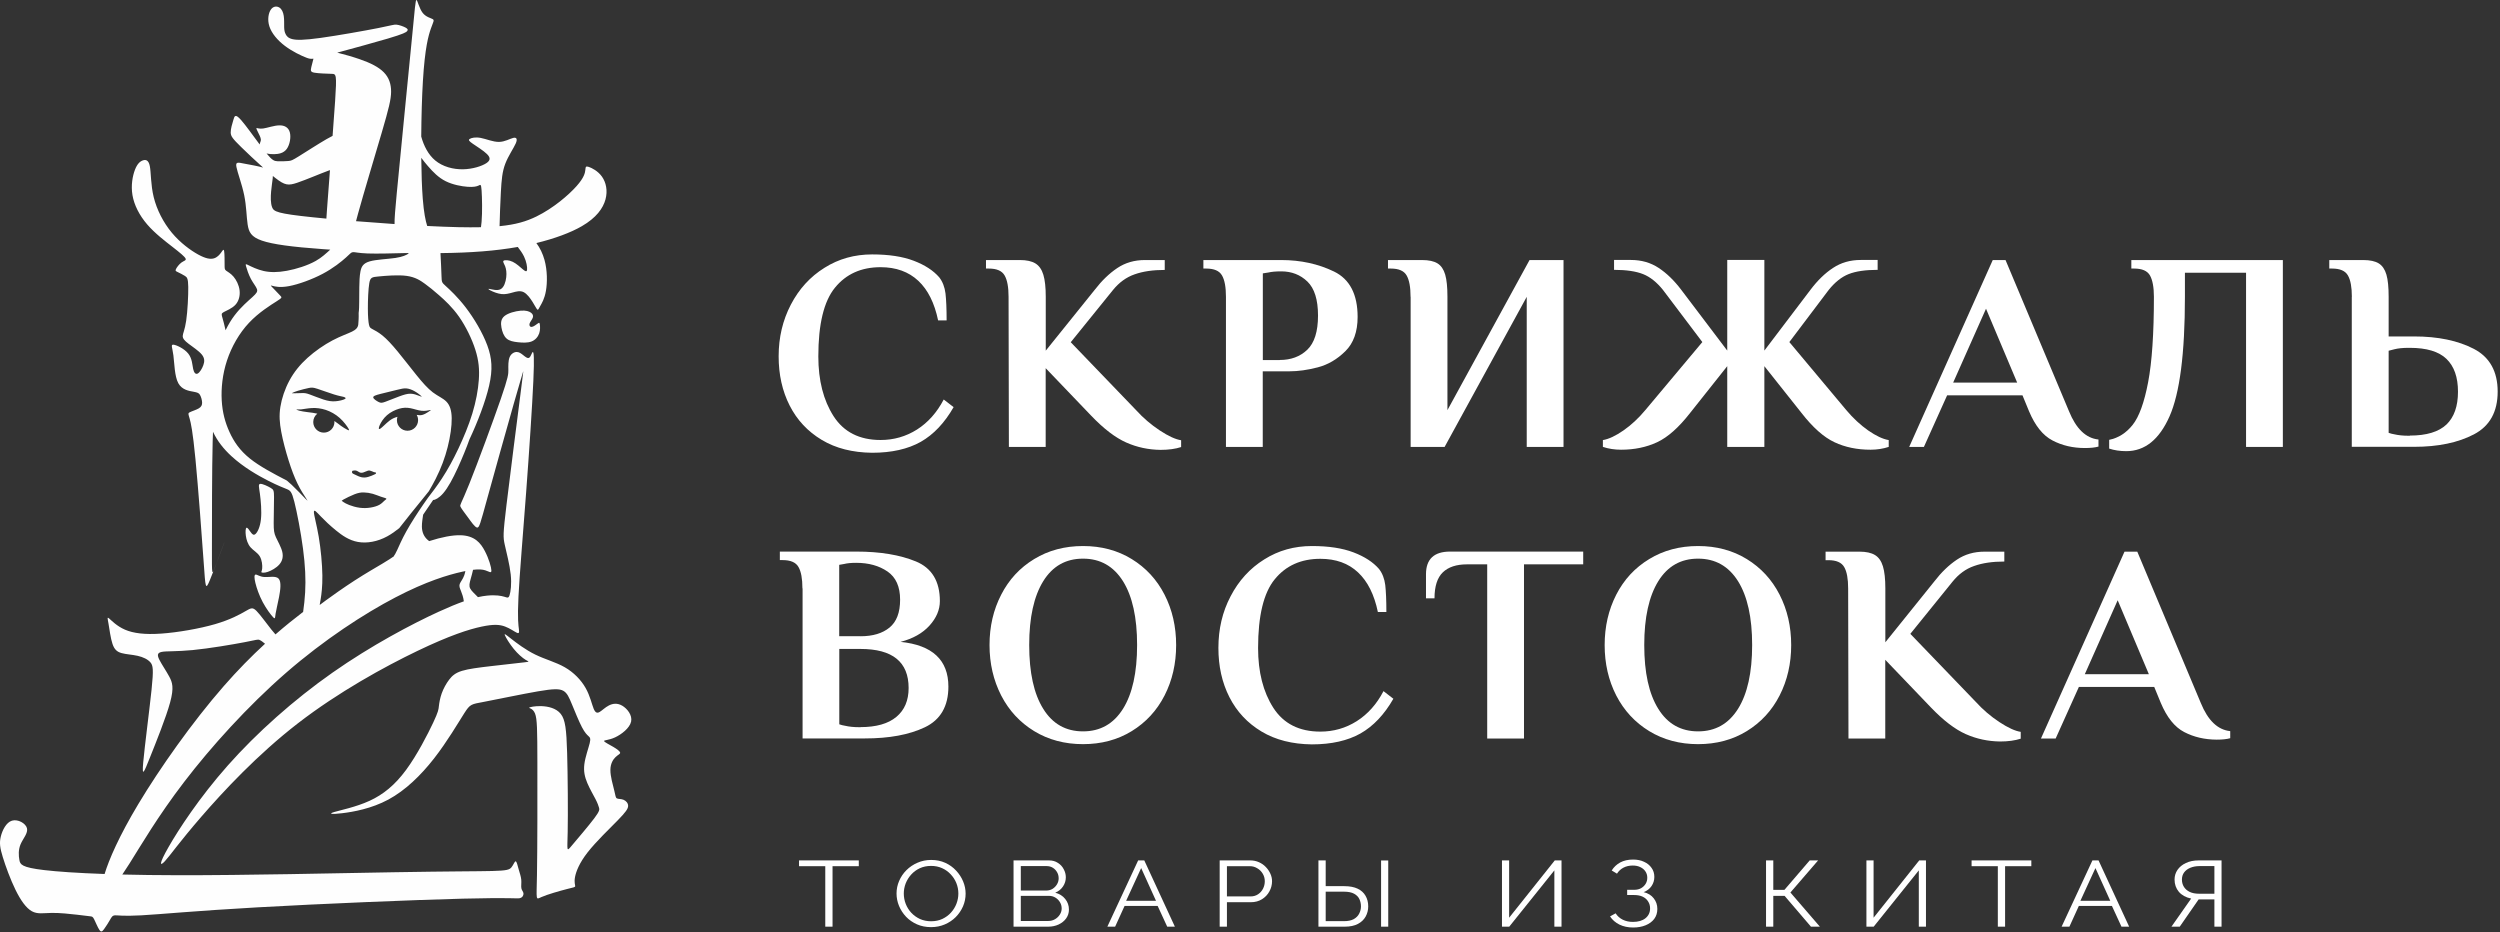 <?xml version="1.0" encoding="UTF-8"?> <svg xmlns="http://www.w3.org/2000/svg" width="413" height="154" viewBox="0 0 413 154" fill="none"><rect x="0" y="0" width="413" height="154" fill="#333333" stroke="none"/> <path fill-rule="evenodd" clip-rule="evenodd" d="M54.556 41.24C53.88 41.856 53.175 42.532 52.152 43.109C50.818 43.862 48.943 44.447 47.394 44.733C45.846 45.02 44.623 45.007 43.55 44.767C42.478 44.526 41.556 44.058 41.069 43.819C40.582 43.579 40.531 43.569 40.652 44.013C40.773 44.457 41.066 45.356 41.45 46.078C41.834 46.8 42.309 47.346 42.449 47.757C42.589 48.168 42.394 48.444 41.699 49.078C41.004 49.713 39.809 50.706 38.76 52.089C38.232 52.784 37.742 53.577 37.265 54.557C37.067 53.653 36.892 53.011 36.77 52.587C36.582 51.933 36.52 51.8 36.955 51.559C37.391 51.319 38.322 50.97 38.896 50.345C39.469 49.721 39.684 48.819 39.577 47.948C39.469 47.078 39.039 46.238 38.573 45.695C38.107 45.152 37.605 44.906 37.354 44.712C37.104 44.517 37.104 44.374 37.104 43.723C37.104 43.073 37.104 41.915 37.027 41.485C36.95 41.055 36.796 41.352 36.53 41.721C36.264 42.09 35.885 42.53 35.312 42.689C34.738 42.847 33.97 42.725 32.731 42.044C31.492 41.362 29.782 40.123 28.384 38.443C26.986 36.763 25.9 34.643 25.394 32.574C24.887 30.505 24.958 28.487 24.751 27.445C24.544 26.402 24.058 26.335 23.59 26.501C23.122 26.667 22.672 27.067 22.293 28.05C21.914 29.033 21.606 30.601 21.883 32.234C22.159 33.868 23.02 35.568 24.31 37.069C25.6 38.569 27.321 39.87 28.545 40.823C29.768 41.776 30.495 42.38 30.654 42.703C30.813 43.025 30.403 43.066 29.999 43.353C29.594 43.64 29.195 44.173 29.062 44.464C28.928 44.757 29.062 44.807 29.384 44.961C29.707 45.115 30.219 45.371 30.562 45.591C30.905 45.811 31.079 45.996 31.1 47.399C31.12 48.803 30.987 51.425 30.756 52.992C30.526 54.559 30.198 55.071 30.188 55.501C30.178 55.932 30.485 56.28 31.151 56.787C31.816 57.294 32.84 57.96 33.337 58.569C33.834 59.179 33.803 59.732 33.593 60.321C33.383 60.91 32.994 61.535 32.661 61.709C32.328 61.883 32.052 61.606 31.909 60.946C31.765 60.285 31.755 59.24 31.1 58.415C30.444 57.591 29.143 56.987 28.652 56.941C28.16 56.895 28.478 57.407 28.647 58.723C28.816 60.039 28.837 62.159 29.451 63.296C30.065 64.433 31.273 64.587 31.975 64.715C32.676 64.843 32.871 64.945 33.045 65.253C33.219 65.56 33.373 66.072 33.388 66.482C33.403 66.892 33.281 67.199 32.846 67.46C32.41 67.721 31.663 67.936 31.34 68.111C31.017 68.285 31.12 68.418 31.325 69.14C31.529 69.862 31.837 71.173 32.292 75.877C32.748 80.582 33.352 88.679 33.651 92.93C33.951 97.181 33.945 97.585 34.675 95.823C35.404 94.061 36.869 90.134 37.043 89.655C37.217 89.176 36.1 92.147 35.547 93.627C34.994 95.108 35.004 95.097 35.01 90.677C35.014 86.258 35.014 77.428 35.132 72.926C35.148 72.318 35.166 71.79 35.187 71.327C35.911 72.893 36.987 74.207 38.217 75.342C40.23 77.198 42.653 78.572 44.304 79.415C45.955 80.257 46.833 80.569 47.392 80.803C47.952 81.039 48.195 81.197 48.629 82.907C49.064 84.617 49.691 87.878 50.058 90.649C50.425 93.419 50.532 95.698 50.41 97.866C50.348 98.963 50.227 100.032 50.077 101.087C48.572 102.233 47.049 103.463 45.509 104.804C45.317 104.579 45.089 104.32 44.834 104.006C44.056 103.048 43.021 101.573 42.371 100.923C41.721 100.272 41.455 100.446 40.548 100.969C39.642 101.491 38.096 102.362 35.525 103.11C32.955 103.857 29.36 104.482 26.626 104.672C23.892 104.861 22.018 104.616 20.646 104.021C19.273 103.427 18.403 102.485 18.029 102.172C17.656 101.86 17.779 102.178 17.932 103.074C18.086 103.97 18.27 105.445 18.583 106.372C18.895 107.299 19.335 107.678 20.073 107.888C20.81 108.098 21.844 108.139 22.745 108.344C23.646 108.549 24.414 108.918 24.85 109.425C25.285 109.932 25.387 110.577 25.039 113.926C24.691 117.276 23.892 123.329 23.662 125.921C23.431 128.512 23.769 127.642 24.768 125.148C25.766 122.653 27.425 118.536 28.101 116.052C28.777 113.568 28.47 112.718 27.958 111.77C27.446 110.823 26.729 109.778 26.35 109.036C25.971 108.293 25.93 107.852 26.713 107.694C27.497 107.535 29.105 107.657 31.839 107.391C34.573 107.125 38.434 106.47 40.436 106.085C42.438 105.701 42.581 105.589 42.888 105.722C43.123 105.823 43.453 106.068 43.783 106.347C41.545 108.402 39.273 110.708 36.969 113.342C31.747 119.314 26.36 126.976 22.848 132.835C19.636 138.192 17.991 142.042 17.279 144.384C12.742 144.225 9.427 143.989 7.279 143.736C3.541 143.295 3.336 142.804 3.203 142.076C3.07 141.349 3.009 140.387 3.408 139.454C3.808 138.522 4.668 137.621 4.453 136.812C4.237 136.003 2.947 135.285 1.985 135.572C1.022 135.859 0.387 137.15 0.131 138.205C-0.125 139.26 -0.002 140.079 0.459 141.585C0.92 143.091 1.718 145.283 2.568 147.014C3.418 148.745 4.32 150.015 5.262 150.537C6.204 151.06 7.187 150.834 8.529 150.814C9.87 150.793 11.57 150.978 12.727 151.111C13.884 151.244 14.498 151.326 14.857 151.367C15.216 151.408 15.318 151.408 15.553 151.869C15.789 152.33 16.157 153.252 16.434 153.641C16.71 154.03 16.895 153.887 17.192 153.487C17.489 153.088 17.899 152.432 18.165 151.971C18.431 151.51 18.554 151.244 18.994 151.213C19.435 151.183 20.192 151.387 23.357 151.213C26.521 151.039 32.092 150.486 42.558 149.892C53.023 149.298 68.384 148.663 76.464 148.458C84.544 148.253 85.342 148.478 85.834 148.386C86.325 148.294 86.51 147.884 86.479 147.587C86.448 147.29 86.202 147.106 86.131 146.747C86.059 146.389 86.162 145.856 86.111 145.313C86.059 144.771 85.854 144.217 85.68 143.602C85.506 142.988 85.363 142.312 85.189 142.292C85.014 142.271 84.81 142.906 84.482 143.295C84.154 143.685 83.704 143.828 81.328 143.889C78.952 143.951 74.651 143.931 65.035 144.095C55.42 144.258 40.489 144.607 29.388 144.586C25.967 144.58 22.91 144.539 20.207 144.471C20.561 143.953 20.955 143.353 21.393 142.658C23.288 139.657 26.032 134.904 30.436 129.157C34.839 123.411 40.902 116.671 47.24 111.161C53.579 105.65 60.195 101.368 65.315 98.695C70.435 96.022 74.06 94.956 76.334 94.454C76.525 94.412 76.706 94.374 76.879 94.339C76.83 94.583 76.773 94.82 76.699 95.031C76.463 95.707 76.064 96.117 75.941 96.485C75.819 96.854 75.972 97.182 76.157 97.643C76.339 98.099 76.551 98.684 76.625 99.34C75.516 99.733 74.161 100.284 72.46 101.064C68.056 103.082 61.339 106.626 54.928 111.122C48.517 115.619 42.414 121.068 37.652 126.436C32.891 131.803 29.47 137.089 27.842 139.936C26.214 142.783 26.378 143.193 27.228 142.282C28.077 141.37 29.613 139.137 33.228 134.958C36.843 130.779 42.537 124.653 49.214 119.491C55.891 114.329 63.55 110.129 68.947 107.537C74.344 104.946 77.478 103.963 79.536 103.522C81.594 103.082 82.577 103.184 83.427 103.501C84.277 103.819 84.994 104.352 85.373 104.526C85.752 104.7 85.793 104.516 85.721 103.922C85.65 103.328 85.465 102.324 85.65 98.595C85.834 94.867 86.387 88.414 86.909 81.459C87.431 74.504 87.923 67.047 88.107 62.96C88.291 58.873 88.169 58.156 88.025 58.156C87.882 58.156 87.718 58.873 87.452 59.078C87.186 59.283 86.817 58.976 86.459 58.689C86.1 58.402 85.752 58.136 85.332 58.146C84.912 58.156 84.421 58.443 84.185 59.016C83.95 59.59 83.97 60.45 83.981 61.116C83.99 61.782 83.99 62.253 82.721 65.93C81.451 69.608 78.911 76.491 77.529 79.933C76.147 83.374 75.921 83.374 76.075 83.712C76.228 84.05 76.761 84.727 77.314 85.484C77.867 86.242 78.44 87.082 78.809 87.154C79.177 87.226 79.341 86.529 80.468 82.442C81.594 78.355 83.683 70.878 84.841 66.811C85.998 62.745 86.223 62.089 86.356 61.608C86.489 61.127 86.53 60.819 85.967 65.213C85.403 69.608 84.237 78.704 83.663 83.487C83.09 88.27 83.11 88.742 83.386 89.991C83.663 91.241 84.195 93.269 84.37 94.898C84.543 96.526 84.359 97.756 84.185 98.309C84.011 98.862 83.847 98.739 83.325 98.585C82.803 98.432 81.922 98.247 80.437 98.4C80.007 98.445 79.527 98.518 78.955 98.648L78.896 98.585C78.42 98.084 77.887 97.643 77.672 97.207C77.457 96.772 77.559 96.342 77.764 95.61C77.885 95.178 78.041 94.642 78.149 94.13C79.173 94.007 79.737 94.08 80.174 94.219C80.819 94.424 81.188 94.772 81.178 94.249C81.167 93.727 80.778 92.334 80.092 91.023C79.406 89.712 78.423 88.483 76.078 88.421C74.74 88.386 72.959 88.731 70.899 89.391C70.805 89.322 70.714 89.249 70.627 89.172C70.049 88.654 69.711 87.948 69.696 87.001C69.685 86.336 69.832 85.553 69.899 85.032C70.388 84.308 70.961 83.47 71.56 82.588C71.855 82.62 72.521 82.283 73.198 81.51C73.992 80.603 74.801 79.098 75.618 77.316C76.364 75.691 77.117 73.836 77.555 72.586C78.892 69.752 80.205 66.332 80.803 63.715C81.423 61.004 81.277 59.153 80.498 57.047C79.718 54.941 78.306 52.582 76.947 50.806C75.587 49.031 74.281 47.84 73.627 47.245C72.974 46.65 72.974 46.65 72.935 45.587C72.901 44.688 72.84 43.03 72.767 41.813C77.776 41.76 81.847 41.452 85.538 40.797C85.93 41.305 86.303 41.827 86.564 42.366C86.984 43.232 87.118 44.143 87.072 44.548C87.025 44.952 86.8 44.85 86.38 44.502C85.96 44.153 85.346 43.559 84.706 43.252C84.066 42.945 83.4 42.924 83.201 43.068C83.001 43.211 83.267 43.518 83.446 43.979C83.625 44.44 83.717 45.055 83.63 45.808C83.543 46.56 83.277 47.452 82.719 47.764C82.161 48.077 81.311 47.81 80.932 47.739C80.553 47.667 80.645 47.79 81.055 47.999C81.465 48.209 82.191 48.507 82.842 48.579C83.492 48.65 84.066 48.496 84.67 48.327C85.274 48.159 85.909 47.974 86.493 48.256C87.076 48.537 87.609 49.285 87.993 49.899C88.377 50.514 88.612 50.996 88.761 51.129C88.909 51.262 88.971 51.047 89.232 50.581C89.493 50.115 89.954 49.398 90.19 48.04C90.425 46.684 90.435 44.686 89.949 42.934C89.659 41.891 89.193 40.935 88.608 40.152C91.629 39.413 94.264 38.441 96.125 37.362C98.514 35.977 99.624 34.415 100.024 32.95C100.423 31.486 100.111 30.118 99.446 29.181C98.78 28.244 97.763 27.736 97.256 27.57C96.749 27.403 96.752 27.578 96.701 28.052C96.649 28.526 96.542 29.299 95.231 30.766C93.92 32.234 91.406 34.395 88.628 35.758C86.962 36.575 85.2 37.105 82.527 37.364C82.56 35.863 82.648 33.531 82.744 31.726C82.852 29.713 82.971 28.355 83.475 27.042C83.98 25.728 84.871 24.458 85.204 23.689C85.537 22.921 85.311 22.655 84.779 22.783C84.246 22.911 83.406 23.433 82.424 23.444C81.441 23.454 80.316 22.953 79.42 22.784C78.524 22.614 77.857 22.778 77.596 22.952C77.334 23.126 77.477 23.311 78.107 23.746C78.737 24.181 79.853 24.867 80.437 25.441C81.021 26.015 81.072 26.476 80.34 26.957C79.607 27.439 78.092 27.941 76.474 27.966C74.856 27.991 73.135 27.541 71.891 26.501C70.754 25.552 70.016 24.11 69.588 22.56C69.611 19.257 69.709 15.942 69.864 13.38C70.196 7.854 70.79 5.826 71.19 4.699C71.589 3.572 71.794 3.347 71.487 3.161C71.18 2.975 70.362 2.829 69.814 2.111C69.266 1.395 68.989 0.107 68.814 0.006C68.64 -0.095 68.568 0.991 67.938 7.48C67.308 13.969 66.12 25.861 65.547 31.909C65.293 34.585 65.16 36.116 65.18 37.013C63.017 36.868 60.849 36.706 58.815 36.541C58.908 36.184 59.017 35.773 59.147 35.3C60.048 32.007 61.953 25.707 63.091 21.813C64.229 17.919 64.602 16.431 64.61 15.158C64.618 13.885 64.263 12.828 63.419 11.958C62.574 11.089 61.241 10.407 59.379 9.765C58.23 9.369 56.88 8.987 55.709 8.697C58.317 7.991 61.927 7.009 64.065 6.374C66.672 5.599 67.091 5.342 67.264 5.131C67.436 4.921 67.364 4.757 66.996 4.557C66.628 4.358 65.965 4.124 65.517 4.076C65.069 4.029 64.837 4.169 62.511 4.63C60.184 5.091 55.762 5.874 52.97 6.261C50.178 6.647 49.014 6.636 48.308 6.466C47.602 6.297 47.354 5.969 47.193 5.65C47.031 5.332 46.958 5.023 46.943 4.503C46.928 3.983 46.971 3.252 46.877 2.63C46.783 2.007 46.552 1.494 46.145 1.243C45.739 0.992 45.157 1.005 44.757 1.566C44.357 2.128 44.138 3.239 44.506 4.369C44.875 5.498 45.831 6.646 47.055 7.572C48.278 8.5 49.77 9.206 50.616 9.529C51.043 9.692 51.306 9.758 51.782 9.695C51.641 10.184 51.511 10.705 51.43 11.075C51.292 11.705 51.292 11.9 51.98 12.016C52.669 12.133 54.046 12.172 54.794 12.198C55.541 12.223 55.659 12.236 55.36 16.703C55.258 18.219 55.109 20.25 54.943 22.446C54.654 22.587 54.322 22.767 53.927 22.995C52.581 23.774 50.508 25.111 49.389 25.807C48.27 26.503 48.104 26.557 47.637 26.598C47.169 26.64 46.4 26.668 45.847 26.637C45.327 26.609 44.998 26.528 44.039 25.356C44.404 25.445 44.834 25.479 45.272 25.47C46.05 25.455 46.858 25.305 47.37 24.605C47.882 23.906 48.096 22.656 47.877 21.852C47.656 21.048 47.001 20.689 46.131 20.71C45.26 20.73 44.174 21.13 43.478 21.227C42.782 21.325 42.474 21.119 42.388 21.155C42.3 21.191 42.434 21.468 42.623 21.841C42.813 22.215 43.058 22.687 43.092 23.008C43.126 23.33 42.948 23.502 42.897 23.851L42.895 23.864C41.849 22.456 40.603 20.715 39.855 19.861C38.857 18.721 38.746 19.157 38.557 19.795C38.368 20.433 38.102 21.273 38.112 21.888C38.123 22.502 38.41 22.891 39.856 24.307C40.776 25.207 42.166 26.524 43.463 27.682C42.515 27.414 41.254 27.206 40.404 27.041C39.298 26.825 38.888 26.682 39.057 27.584C39.225 28.486 39.972 30.434 40.345 32.266C40.718 34.097 40.718 35.812 40.908 37.071C41.098 38.33 41.478 39.133 43.262 39.749C45.046 40.364 48.235 40.792 53.37 41.159C53.755 41.186 54.151 41.213 54.556 41.24ZM59.25 51.702C59.266 52.092 59.254 52.476 59.242 52.773C59.209 53.643 59.177 53.776 59.081 53.978C58.985 54.18 58.825 54.451 58.146 54.786C57.468 55.121 56.27 55.521 54.914 56.239C53.558 56.957 52.044 57.994 50.796 59.122C49.548 60.249 48.566 61.467 47.813 62.864C47.059 64.261 46.534 65.837 46.316 67.236C46.097 68.635 46.186 69.856 46.462 71.333C46.737 72.809 47.199 74.54 47.672 76.045C48.145 77.549 48.628 78.827 49.142 79.882C49.655 80.937 50.199 81.77 50.52 82.257C50.84 82.743 50.939 82.882 50.452 82.384C49.965 81.886 48.894 80.749 48.183 80.091C47.868 79.799 47.625 79.601 47.392 79.391C45.12 78.215 42.887 77.034 41.293 75.757C39.597 74.4 38.624 72.935 37.911 71.37C37.197 69.804 36.741 68.137 36.629 66.145C36.517 64.152 36.747 61.834 37.497 59.559C38.247 57.283 39.516 55.05 41.134 53.33C42.752 51.609 44.718 50.4 45.68 49.786C46.643 49.171 46.602 49.151 46.274 48.813C45.946 48.474 45.332 47.819 45.004 47.481C44.677 47.143 44.636 47.122 45.025 47.225C45.414 47.327 46.233 47.553 47.759 47.266C49.285 46.979 51.517 46.18 53.3 45.238C55.081 44.295 56.412 43.209 57.14 42.554C57.867 41.899 57.992 41.674 58.319 41.653C58.647 41.633 59.178 41.817 60.741 41.873C62.305 41.929 64.9 41.857 66.236 41.822C67.572 41.787 67.65 41.788 67.402 41.947C67.154 42.106 66.581 42.422 65.337 42.611C64.093 42.8 62.178 42.861 61.08 43.178C59.982 43.494 59.701 44.064 59.548 44.832C59.396 45.6 59.371 46.566 59.358 47.428C59.345 48.29 59.345 49.048 59.339 49.892C59.334 50.51 59.327 51.174 59.25 51.702ZM72.523 48.765C73.465 49.589 74.715 50.727 75.841 52.335C76.967 53.943 77.971 56.022 78.534 57.799C79.097 59.576 79.22 61.051 79.102 62.747C78.984 64.442 78.626 66.357 78.027 68.319C77.428 70.281 76.588 72.288 75.733 74.096C74.878 75.904 74.008 77.512 72.999 79.054C72.228 80.233 71.375 81.373 70.68 82.261C70.446 82.591 70.2 82.941 69.943 83.314C69.004 84.679 67.918 86.356 67.144 87.743C66.371 89.129 65.91 90.225 65.618 90.859C65.326 91.493 65.203 91.664 65.08 91.836L65.073 91.897C64.658 92.186 64.244 92.474 63.186 93.105C62.129 93.735 60.429 94.709 58.606 95.886C56.783 97.064 54.838 98.447 53.844 99.174C52.851 99.902 52.81 99.973 52.815 99.907C52.821 99.84 52.871 99.635 52.987 98.907C53.101 98.18 53.28 96.928 53.255 95.059C53.229 93.19 52.999 90.702 52.653 88.671C52.308 86.64 51.846 85.065 51.854 84.562C51.861 84.059 52.338 84.626 52.998 85.314C53.658 86.002 54.502 86.809 55.503 87.625C56.504 88.441 57.662 89.265 59.123 89.528C60.583 89.792 62.344 89.495 63.968 88.608C64.686 88.217 65.377 87.711 65.953 87.253C66.888 86.021 68.744 83.756 70.128 82.04L70.852 81.141C71.231 80.496 71.617 79.808 71.962 79.13C72.881 77.325 73.516 75.591 73.956 73.855C74.396 72.119 74.642 70.38 74.622 69.086C74.602 67.791 74.315 66.941 73.752 66.357C73.189 65.774 72.349 65.456 71.504 64.816C70.66 64.175 69.81 63.212 68.805 61.97C67.799 60.728 66.638 59.207 65.661 58.028C64.685 56.848 63.894 56.008 63.196 55.438C62.497 54.867 61.89 54.565 61.528 54.371C61.166 54.178 61.05 54.093 60.952 53.632C60.854 53.171 60.776 52.335 60.772 50.974C60.768 49.612 60.839 47.726 61.008 46.767C61.179 45.807 61.447 45.773 62.589 45.666C63.731 45.559 65.746 45.379 67.179 45.576C68.611 45.772 69.461 46.344 70.204 46.886C70.946 47.428 71.581 47.94 72.523 48.765ZM42.996 79.935C43.359 79.899 44.24 80.319 44.717 80.601C45.192 80.882 45.264 81.026 45.269 82.101C45.275 83.177 45.213 85.184 45.213 86.408C45.213 87.632 45.275 88.073 45.582 88.754C45.889 89.435 46.442 90.357 46.632 91.166C46.821 91.975 46.647 92.672 46.15 93.246C45.653 93.82 44.834 94.27 44.245 94.47C43.656 94.669 43.298 94.618 43.201 94.552C43.103 94.485 43.267 94.403 43.313 93.911C43.359 93.42 43.288 92.518 42.909 91.898C42.53 91.279 41.844 90.941 41.388 90.413C40.932 89.886 40.707 89.169 40.615 88.513C40.523 87.858 40.564 87.264 40.723 87.187C40.881 87.11 41.158 87.551 41.408 87.899C41.659 88.247 41.885 88.503 42.213 88.211C42.54 87.919 42.97 87.079 43.109 85.778C43.247 84.478 43.093 82.716 42.94 81.589C42.786 80.462 42.632 79.971 42.996 79.935ZM87.412 116.909C87.33 117.001 88.027 116.981 88.385 117.872C88.743 118.763 88.764 120.566 88.774 125.933C88.784 131.301 88.784 140.232 88.707 144.564C88.629 148.896 88.475 148.627 89.438 148.197C90.4 147.767 92.48 147.175 93.633 146.879C94.785 146.583 95.011 146.583 95.021 146.388C95.031 146.194 94.826 145.804 94.99 144.903C95.154 144.002 95.687 142.588 97.079 140.806C98.472 139.024 100.725 136.873 102.046 135.521C103.367 134.169 103.756 133.616 103.767 133.144C103.777 132.673 103.408 132.284 102.998 132.12C102.588 131.956 102.138 132.018 101.913 131.895C101.687 131.772 101.687 131.464 101.472 130.583C101.257 129.702 100.827 128.248 100.838 127.183C100.848 126.118 101.298 125.442 101.708 125.052C102.117 124.663 102.486 124.561 102.445 124.335C102.404 124.11 101.954 123.762 101.309 123.383C100.663 123.004 99.824 122.594 99.793 122.42C99.762 122.246 100.54 122.307 101.606 121.816C102.671 121.324 104.022 120.279 104.258 119.214C104.493 118.149 103.612 117.063 102.794 116.581C101.974 116.1 101.216 116.223 100.592 116.54C99.967 116.858 99.475 117.37 99.076 117.606C98.677 117.841 98.369 117.8 98.073 117.083C97.775 116.366 97.489 114.973 96.741 113.652C95.994 112.331 94.785 111.081 93.301 110.231C91.816 109.38 90.054 108.93 88.436 108.141C86.818 107.352 85.344 106.226 84.453 105.529C83.562 104.833 83.255 104.566 83.409 104.945C83.562 105.324 84.176 106.349 84.862 107.189C85.548 108.029 86.306 108.684 86.829 109.001C87.351 109.319 87.637 109.299 86.583 109.422C85.528 109.545 83.132 109.811 81.104 110.046C79.077 110.282 77.418 110.487 76.322 110.825C75.226 111.163 74.694 111.634 74.202 112.279C73.711 112.925 73.26 113.744 72.973 114.543C72.687 115.342 72.564 116.12 72.502 116.663C72.441 117.206 72.441 117.514 71.56 119.388C70.679 121.262 68.918 124.704 67.075 127.203C65.232 129.702 63.306 131.26 61.053 132.294C58.801 133.329 56.22 133.841 55.206 134.148C54.192 134.455 54.746 134.558 56.538 134.342C58.33 134.128 61.361 133.595 64.156 132.089C66.952 130.584 69.512 128.105 71.704 125.298C73.895 122.491 75.718 119.357 76.701 117.821C77.684 116.284 77.827 116.346 79.988 115.936C82.149 115.526 86.327 114.646 88.897 114.205C91.468 113.765 92.43 113.765 93.065 114.123C93.7 114.482 94.007 115.199 94.489 116.366C94.97 117.534 95.625 119.152 96.127 120.115C96.629 121.078 96.977 121.385 97.223 121.611C97.468 121.836 97.612 121.979 97.418 122.778C97.223 123.577 96.69 125.032 96.537 126.23C96.383 127.429 96.608 128.371 97.018 129.344C97.427 130.317 98.021 131.321 98.38 132.017C98.738 132.714 98.861 133.103 98.953 133.41C99.045 133.718 99.107 133.943 98.175 135.182C97.243 136.422 95.318 138.676 94.437 139.72C93.557 140.765 93.721 140.601 93.782 137.467C93.844 134.332 93.802 128.227 93.69 124.366C93.577 120.505 93.393 118.886 92.635 117.934C91.877 116.981 90.546 116.694 89.45 116.653C88.354 116.612 87.494 116.817 87.412 116.909ZM42.213 94.92C42.438 94.874 42.888 95.274 43.672 95.325C44.455 95.376 45.571 95.079 46.037 95.602C46.503 96.124 46.319 97.466 46.099 98.623C45.879 99.781 45.623 100.754 45.525 101.394C45.428 102.034 45.49 102.341 45.131 101.978C44.773 101.614 43.995 100.58 43.4 99.463C42.806 98.347 42.397 97.148 42.192 96.303C41.987 95.458 41.987 94.966 42.213 94.92ZM79.455 37.536C78.348 37.561 77.115 37.558 75.726 37.528C74.171 37.493 72.421 37.425 70.575 37.331C70.298 36.485 70.017 35.11 69.838 32.801C69.697 30.996 69.619 28.622 69.593 26.067C69.931 26.534 70.309 26.994 70.688 27.433C71.569 28.452 72.459 29.354 73.632 29.938C74.805 30.522 76.258 30.788 77.245 30.859C78.23 30.93 78.748 30.805 79.061 30.656C79.373 30.508 79.48 30.335 79.56 31.471C79.64 32.606 79.693 35.05 79.56 36.617C79.531 36.964 79.492 37.269 79.455 37.536ZM53.917 36.114C53.105 36.037 52.35 35.963 51.667 35.893C45.815 35.288 45.236 34.956 44.961 34.261C44.684 33.566 44.711 32.51 44.787 31.634C44.864 30.758 44.989 30.062 45.052 29.458C45.065 29.324 45.076 29.195 45.075 29.071C45.22 29.19 45.358 29.301 45.49 29.404C47.073 30.644 47.633 30.681 49.09 30.193C50.547 29.704 52.901 28.689 54.247 28.197L54.51 28.103C54.32 30.578 54.142 32.898 54.021 34.593C53.98 35.169 53.945 35.673 53.917 36.114ZM58.918 77.77C59.156 77.855 59.354 78.067 59.617 78.1C59.88 78.133 60.209 77.986 60.458 77.878C60.708 77.77 60.88 77.702 61.093 77.739C61.306 77.776 61.561 77.919 61.737 77.98C61.913 78.042 62.008 78.024 62.064 78.051C62.12 78.078 62.135 78.151 62.117 78.205C62.098 78.259 62.047 78.295 61.822 78.4C61.598 78.506 61.201 78.68 60.826 78.785C60.45 78.89 60.095 78.925 59.722 78.841C59.348 78.759 58.955 78.558 58.682 78.427C58.409 78.296 58.255 78.235 58.195 78.153C58.134 78.071 58.166 77.968 58.169 77.9C58.173 77.833 58.148 77.8 58.274 77.763C58.401 77.726 58.679 77.684 58.918 77.77ZM56.775 82.502C57.157 82.291 57.966 81.884 58.58 81.647C59.195 81.41 59.614 81.343 60.091 81.351C60.567 81.359 61.1 81.44 61.588 81.579C62.076 81.719 62.519 81.915 62.928 82.054C63.337 82.193 63.712 82.274 63.807 82.358C63.902 82.442 63.718 82.529 63.512 82.709C63.307 82.889 63.08 83.162 62.702 83.379C62.324 83.597 61.793 83.758 61.224 83.85C60.654 83.942 60.045 83.965 59.417 83.881C58.79 83.796 58.145 83.605 57.681 83.422C57.216 83.241 56.931 83.069 56.762 82.958C56.593 82.846 56.54 82.795 56.49 82.762C56.44 82.729 56.394 82.713 56.775 82.502ZM57.568 70.802C57.362 70.437 56.804 69.658 56.117 69.044C55.43 68.43 54.614 67.981 53.82 67.717C53.026 67.454 52.255 67.375 51.552 67.408C50.849 67.441 50.215 67.584 49.764 67.628C49.313 67.671 49.047 67.615 48.989 67.635C48.93 67.656 49.078 67.753 49.422 67.844C49.766 67.936 50.305 68.021 50.899 68.096C51.369 68.154 51.872 68.206 52.426 68.336C52.014 68.656 51.748 69.157 51.748 69.719C51.748 70.686 52.531 71.47 53.498 71.47C54.464 71.47 55.248 70.686 55.248 69.719C55.248 69.663 55.245 69.608 55.24 69.552C55.688 69.841 55.986 70.101 56.306 70.334C56.678 70.605 57.079 70.839 57.353 70.98C57.627 71.12 57.773 71.168 57.568 70.802ZM62.813 70.823C63.117 70.64 63.739 69.971 64.271 69.55C64.736 69.182 65.132 69.004 65.659 68.858C65.601 69.031 65.57 69.216 65.57 69.409C65.57 70.376 66.353 71.16 67.32 71.16C68.286 71.16 69.07 70.376 69.07 69.409C69.07 69.092 68.986 68.795 68.838 68.539C69.026 68.566 69.186 68.593 69.339 68.597C69.674 68.605 69.971 68.497 70.276 68.336C70.581 68.174 70.893 67.96 71.064 67.839C71.236 67.719 71.266 67.693 71.018 67.744C70.77 67.796 70.243 67.924 69.651 67.862C69.06 67.801 68.404 67.55 67.79 67.432C67.176 67.314 66.602 67.33 65.936 67.521C65.271 67.714 64.513 68.082 63.931 68.591C63.349 69.1 62.943 69.749 62.733 70.225C62.523 70.702 62.509 71.006 62.813 70.823ZM61.658 65.664C61.694 65.907 62.218 66.25 62.565 66.418C62.913 66.587 63.085 66.58 63.651 66.377C64.216 66.175 65.174 65.777 65.942 65.491C66.711 65.205 67.29 65.031 67.822 65.039C68.355 65.047 68.841 65.236 69.192 65.374C69.543 65.512 69.757 65.6 69.624 65.454C69.491 65.308 69.01 64.929 68.528 64.652C68.047 64.375 67.566 64.201 67.129 64.165C66.692 64.129 66.298 64.23 65.538 64.414C64.778 64.599 63.65 64.866 62.861 65.072C62.072 65.277 61.622 65.421 61.658 65.664ZM56.98 65.914C56.731 66.066 56.04 66.245 55.41 66.291C54.781 66.337 54.212 66.25 53.45 66.007C52.686 65.763 51.729 65.364 51.15 65.157C50.572 64.949 50.372 64.934 49.96 64.936C49.548 64.939 48.923 64.96 48.577 64.97C48.232 64.98 48.165 64.98 48.281 64.914C48.396 64.847 48.693 64.714 49.228 64.55C49.763 64.386 50.536 64.192 51.022 64.094C51.508 63.997 51.708 63.997 52.428 64.227C53.147 64.458 54.386 64.918 55.208 65.172C56.03 65.425 56.434 65.472 56.734 65.556C57.034 65.641 57.228 65.763 56.98 65.914ZM88.013 52.496C87.896 52.819 87.558 53.177 87.476 53.485C87.394 53.792 87.568 54.048 87.87 54.002C88.172 53.956 88.602 53.608 88.843 53.439C89.083 53.27 89.135 53.28 89.181 53.593C89.227 53.905 89.268 54.519 89.069 55.088C88.869 55.657 88.428 56.179 87.788 56.42C87.148 56.66 86.308 56.619 85.556 56.537C84.803 56.455 84.137 56.333 83.677 55.917C83.216 55.503 82.96 54.796 82.837 54.099C82.714 53.403 82.724 52.717 83.334 52.214C83.943 51.713 85.151 51.395 86.017 51.324C86.882 51.252 87.404 51.426 87.716 51.656C88.029 51.887 88.131 52.173 88.013 52.496Z" fill="#FEFEFE"></path> <path d="M135.758 72.674C133.436 71.28 131.671 69.395 130.45 66.993C129.229 64.591 128.632 61.884 128.632 58.858C128.632 55.739 129.308 52.899 130.649 50.324C131.989 47.75 133.834 45.719 136.196 44.246C138.545 42.76 141.173 42.03 144.08 42.03C146.827 42.03 149.109 42.375 150.954 43.078C152.799 43.782 154.192 44.697 155.161 45.812C155.719 46.529 156.064 47.418 156.196 48.48C156.316 49.541 156.382 51.014 156.382 52.925H154.975C154.378 50.059 153.29 47.869 151.697 46.383C150.105 44.896 148.034 44.14 145.473 44.14C142.288 44.14 139.78 45.268 137.948 47.511C136.103 49.754 135.188 53.549 135.188 58.884C135.188 62.839 136.024 66.131 137.709 68.758C139.395 71.373 141.983 72.687 145.473 72.687C147.65 72.687 149.654 72.116 151.485 70.962C153.303 69.807 154.776 68.148 155.904 65.998L157.537 67.259C156.037 69.873 154.232 71.784 152.109 72.992C149.985 74.186 147.305 74.797 144.066 74.797C140.841 74.757 138.081 74.067 135.758 72.674Z" fill="white"></path> <path d="M186.044 73.098C184.252 72.302 182.328 70.829 180.271 68.679L172.746 60.822V73.828H166.668L166.615 49.037C166.615 47.444 166.402 46.263 165.964 45.507C165.526 44.737 164.65 44.365 163.35 44.365H162.885V42.959H168.499C169.587 42.959 170.437 43.144 171.047 43.516C171.658 43.888 172.096 44.511 172.361 45.387C172.627 46.263 172.759 47.471 172.759 49.037V57.929L180.855 47.869C182.009 46.369 183.244 45.175 184.571 44.286C185.898 43.397 187.411 42.959 189.136 42.959H192.414V44.591C190.477 44.591 188.818 44.83 187.437 45.321C186.057 45.799 184.863 46.675 183.854 47.922L176.887 56.535L187.69 67.763C188.844 69.037 190.145 70.152 191.591 71.107C193.038 72.063 194.219 72.594 195.122 72.727V73.855C194.193 74.16 193.051 74.319 191.711 74.319C189.72 74.293 187.836 73.894 186.044 73.098Z" fill="white"></path> <path d="M202.527 49.037C202.527 47.444 202.315 46.263 201.877 45.507C201.439 44.737 200.563 44.365 199.263 44.365H198.798V42.959H211.658C214.87 42.959 217.776 43.596 220.378 44.856C222.979 46.117 224.279 48.626 224.279 52.368C224.279 54.797 223.602 56.695 222.249 58.022C220.895 59.362 219.369 60.251 217.683 60.689C215.998 61.127 214.458 61.34 213.052 61.34H208.606V73.828H202.527V49.037ZM211.419 59.468C213.264 59.468 214.777 58.911 215.958 57.783C217.139 56.655 217.736 54.77 217.736 52.129C217.736 49.515 217.153 47.644 215.985 46.515C214.817 45.387 213.37 44.83 211.658 44.83C210.756 44.83 210.052 44.896 209.548 45.016L208.619 45.162V59.482H211.419V59.468Z" fill="white"></path> <path d="M233.025 49.037C233.025 47.444 232.813 46.263 232.375 45.507C231.937 44.737 231.061 44.365 229.76 44.365H229.296V42.959H234.91C236.038 42.959 236.887 43.144 237.484 43.516C238.082 43.888 238.493 44.511 238.745 45.361C238.997 46.223 239.117 47.444 239.117 49.037V67.75L252.68 42.959H258.294V73.828H252.216V49.037L238.652 73.828H233.038V49.037H233.025Z" fill="white"></path> <path d="M264.797 73.828V72.7C265.766 72.541 266.894 72.01 268.195 71.108C269.495 70.205 270.703 69.077 271.818 67.737L281.227 56.509L274.724 47.896C273.702 46.622 272.601 45.746 271.433 45.281C270.265 44.817 268.659 44.578 266.642 44.578V42.946H269.442C271.154 42.946 272.68 43.383 274.008 44.259C275.335 45.135 276.569 46.33 277.724 47.856L285.341 57.916V42.946H291.473V57.916L299.104 47.856C300.259 46.33 301.493 45.122 302.82 44.259C304.147 43.383 305.66 42.946 307.385 42.946H310.186V44.578C308.155 44.578 306.562 44.817 305.395 45.281C304.227 45.746 303.125 46.622 302.103 47.896L295.6 56.509L304.996 67.737C306.125 69.077 307.332 70.205 308.62 71.108C309.92 72.01 311.048 72.541 312.017 72.7V73.828C311.088 74.133 310.079 74.293 309.018 74.293C306.801 74.293 304.811 73.881 303.059 73.058C301.294 72.236 299.475 70.617 297.604 68.214L291.473 60.49V73.828H285.341V60.49L279.21 68.214C277.339 70.617 275.52 72.236 273.755 73.058C271.99 73.881 270 74.293 267.796 74.293C266.721 74.293 265.726 74.133 264.797 73.828Z" fill="white"></path> <path d="M339.077 72.766C337.485 71.944 336.198 70.324 335.189 67.922L334.114 65.308H321.665L317.83 73.828H315.401L329.203 42.959H331.314L341.798 67.936C342.979 70.842 344.598 72.395 346.669 72.607V73.775C346.111 73.934 345.355 74.014 344.426 74.014C342.448 74.014 340.67 73.603 339.077 72.766ZM322.661 63.211H333.238L328.089 51.001L322.661 63.211Z" fill="white"></path> <path d="M348.434 74.107V72.66C349.96 72.355 351.261 71.519 352.322 70.178C353.384 68.838 354.233 66.489 354.871 63.145C355.508 59.787 355.826 55.089 355.826 49.037C355.826 47.444 355.6 46.263 355.176 45.507C354.738 44.737 353.862 44.365 352.561 44.365H352.097V42.959H377.127V73.828H371.048V45.056H360.949V49.037C360.949 58.393 360.099 64.976 358.401 68.798C356.702 72.62 354.326 74.531 351.261 74.531C350.212 74.531 349.27 74.385 348.434 74.107Z" fill="white"></path> <path d="M388.527 49.037C388.527 47.444 388.315 46.263 387.877 45.507C387.439 44.737 386.563 44.365 385.262 44.365H384.798V42.959H390.398C391.526 42.959 392.376 43.144 392.973 43.516C393.57 43.888 393.982 44.511 394.234 45.361C394.486 46.223 394.605 47.444 394.605 49.037V55.58H398.813C402.767 55.58 406.059 56.27 408.687 57.637C411.301 59.004 412.615 61.366 412.615 64.697C412.615 68.042 411.301 70.391 408.687 71.758C406.072 73.125 402.781 73.815 398.813 73.815H388.514V49.037H388.527ZM398.109 71.957C400.856 71.957 402.86 71.346 404.148 70.139C405.422 68.918 406.059 67.113 406.059 64.711C406.059 62.308 405.422 60.504 404.148 59.282C402.874 58.062 400.856 57.464 398.109 57.464H397.87C396.941 57.464 396.158 57.544 395.534 57.703L394.605 57.942V71.506C394.951 71.625 395.256 71.705 395.534 71.745C396.225 71.904 396.994 71.983 397.87 71.983H398.109V71.957Z" fill="white"></path> <path d="M132.56 97.199C132.56 95.607 132.347 94.425 131.91 93.669C131.472 92.899 130.596 92.528 129.295 92.528H128.831V91.121H141.465C145.393 91.121 148.671 91.665 151.312 92.753C153.94 93.841 155.267 96.031 155.267 99.296C155.267 100.729 154.697 102.083 153.555 103.344C152.414 104.605 150.821 105.507 148.764 106.038C154.033 106.569 156.674 109.037 156.674 113.43C156.674 116.668 155.374 118.911 152.786 120.146C150.198 121.38 146.893 121.99 142.872 121.99H132.586V97.199H132.56ZM142.155 105.109C144.186 105.109 145.778 104.631 146.946 103.676C148.114 102.72 148.698 101.194 148.698 99.07C148.698 96.921 148.008 95.368 146.614 94.412C145.221 93.457 143.509 92.979 141.438 92.979C140.602 92.979 139.939 93.045 139.474 93.165L138.638 93.311V105.096H142.155V105.109ZM142.155 120.119C144.743 120.119 146.721 119.562 148.074 118.434C149.428 117.305 150.105 115.726 150.105 113.656C150.105 109.356 147.45 107.206 142.155 107.206H138.651V119.655C138.997 119.774 139.302 119.854 139.594 119.893C140.284 120.053 141.054 120.132 141.93 120.132H142.155V120.119Z" fill="white"></path> <path d="M170.848 120.783C168.499 119.349 166.681 117.385 165.394 114.89C164.12 112.395 163.469 109.621 163.469 106.569C163.469 103.516 164.106 100.743 165.394 98.248C166.668 95.753 168.486 93.788 170.848 92.355C173.197 90.922 175.891 90.205 178.917 90.205C181.943 90.205 184.624 90.922 186.96 92.355C189.296 93.788 191.114 95.753 192.388 98.248C193.662 100.743 194.299 103.516 194.299 106.569C194.299 109.621 193.662 112.395 192.388 114.89C191.114 117.385 189.296 119.349 186.96 120.783C184.624 122.216 181.943 122.933 178.917 122.933C175.891 122.933 173.197 122.216 170.848 120.783ZM185.513 117.106C187.066 114.625 187.849 111.108 187.849 106.556C187.849 102.004 187.066 98.487 185.513 96.005C183.947 93.523 181.757 92.289 178.917 92.289C176.077 92.289 173.887 93.523 172.348 96.005C170.808 98.487 170.025 102.004 170.025 106.556C170.025 111.108 170.795 114.625 172.348 117.106C173.887 119.588 176.077 120.822 178.917 120.822C181.757 120.822 183.947 119.588 185.513 117.106Z" fill="white"></path> <path d="M208.407 120.849C206.084 119.456 204.319 117.571 203.098 115.169C201.877 112.767 201.28 110.059 201.28 107.033C201.28 103.915 201.943 101.075 203.297 98.5C204.637 95.925 206.482 93.895 208.845 92.421C211.194 90.935 213.821 90.205 216.728 90.205C219.475 90.205 221.758 90.55 223.602 91.254C225.447 91.957 226.841 92.873 227.809 93.988C228.367 94.704 228.712 95.593 228.845 96.655C228.964 97.717 229.03 99.19 229.03 101.101H227.624C227.026 98.234 225.938 96.045 224.346 94.558C222.753 93.059 220.683 92.315 218.121 92.315C214.936 92.315 212.428 93.443 210.596 95.686C208.752 97.929 207.836 101.725 207.836 107.06C207.836 111.015 208.672 114.306 210.357 116.934C212.043 119.548 214.631 120.862 218.121 120.862C220.298 120.862 222.302 120.292 224.133 119.137C225.951 117.982 227.438 116.323 228.553 114.173L230.185 115.434C228.685 118.049 226.88 119.96 224.757 121.168C222.634 122.362 219.953 122.972 216.715 122.972C213.503 122.933 210.729 122.243 208.407 120.849Z" fill="white"></path> <path d="M245.673 93.231H242.355C240.603 93.231 239.276 93.669 238.36 94.545C237.445 95.421 236.98 96.854 236.98 98.845H235.573V94.863C235.573 92.368 236.9 91.121 239.555 91.121H261.546V93.231H251.764V122.004H245.686V93.231H245.673Z" fill="white"></path> <path d="M272.454 120.783C270.105 119.349 268.287 117.385 267 114.89C265.726 112.395 265.089 109.621 265.089 106.569C265.089 103.516 265.726 100.743 267 98.248C268.274 95.753 270.092 93.788 272.454 92.355C274.803 90.922 277.497 90.205 280.523 90.205C283.549 90.205 286.23 90.922 288.566 92.355C290.902 93.788 292.72 95.753 293.994 98.248C295.268 100.743 295.905 103.516 295.905 106.569C295.905 109.621 295.268 112.395 293.994 114.89C292.72 117.385 290.902 119.349 288.566 120.783C286.23 122.216 283.549 122.933 280.523 122.933C277.497 122.933 274.803 122.216 272.454 120.783ZM287.119 117.106C288.672 114.625 289.455 111.108 289.455 106.556C289.455 102.004 288.672 98.487 287.119 96.005C285.553 93.523 283.363 92.289 280.523 92.289C277.683 92.289 275.493 93.523 273.954 96.005C272.415 98.487 271.631 102.004 271.631 106.556C271.631 111.108 272.401 114.625 273.954 117.106C275.493 119.588 277.683 120.822 280.523 120.822C283.363 120.822 285.553 119.588 287.119 117.106Z" fill="white"></path> <path d="M324.744 121.274C322.952 120.477 321.028 119.004 318.971 116.854L311.446 108.998V122.004H305.368L305.315 97.213C305.315 95.62 305.102 94.439 304.664 93.682C304.226 92.912 303.35 92.541 302.05 92.541H301.585V91.134H307.199C308.287 91.134 309.137 91.32 309.747 91.692C310.358 92.063 310.796 92.687 311.061 93.563C311.326 94.439 311.459 95.646 311.459 97.213V106.104L319.555 96.045C320.709 94.545 321.944 93.35 323.271 92.461C324.598 91.572 326.111 91.134 327.836 91.134H331.114V92.766C329.177 92.766 327.518 93.005 326.137 93.496C324.744 93.974 323.563 94.85 322.554 96.098L315.587 104.711L326.39 115.939C327.544 117.213 328.845 118.327 330.291 119.283C331.738 120.238 332.919 120.769 333.822 120.902V122.03C332.879 122.335 331.751 122.495 330.411 122.495C328.42 122.468 326.536 122.07 324.744 121.274Z" fill="white"></path> <path d="M360.843 120.942C359.25 120.119 357.963 118.5 356.954 116.098L355.879 113.483H343.43L339.595 122.004H337.166L350.969 91.134H353.079L363.563 116.111C364.744 119.017 366.364 120.57 368.434 120.783V121.95C367.876 122.11 367.12 122.189 366.191 122.189C364.2 122.176 362.435 121.765 360.843 120.942ZM344.412 111.373H354.99L349.841 99.163L344.412 111.373Z" fill="white"></path> <path d="M141.871 143.095H137.535V153.085H136.336V143.095H132V142.139H141.871V143.095Z" fill="white"></path> <path d="M153.814 153.162C152.957 153.162 152.18 153.008 151.483 152.7C150.787 152.391 150.187 151.975 149.684 151.451C149.181 150.916 148.793 150.32 148.519 149.662C148.245 148.994 148.108 148.311 148.108 147.612C148.108 146.882 148.25 146.188 148.536 145.531C148.822 144.863 149.221 144.271 149.736 143.758C150.261 143.233 150.872 142.822 151.569 142.524C152.266 142.216 153.02 142.062 153.831 142.062C154.688 142.062 155.465 142.221 156.162 142.54C156.859 142.858 157.453 143.285 157.944 143.819C158.447 144.354 158.835 144.95 159.109 145.608C159.383 146.265 159.52 146.939 159.52 147.627C159.52 148.357 159.378 149.056 159.092 149.724C158.806 150.382 158.407 150.973 157.892 151.497C157.378 152.011 156.773 152.417 156.076 152.715C155.379 153.013 154.625 153.162 153.814 153.162ZM149.307 147.612C149.307 148.208 149.416 148.784 149.633 149.339C149.85 149.883 150.158 150.372 150.558 150.803C150.958 151.225 151.432 151.564 151.98 151.821C152.54 152.068 153.151 152.191 153.814 152.191C154.511 152.191 155.133 152.062 155.682 151.805C156.242 151.538 156.716 151.189 157.104 150.757C157.504 150.315 157.807 149.822 158.012 149.277C158.218 148.732 158.321 148.177 158.321 147.612C158.321 147.016 158.212 146.445 157.995 145.901C157.778 145.356 157.464 144.868 157.053 144.436C156.653 144.004 156.179 143.665 155.63 143.418C155.082 143.172 154.477 143.048 153.814 143.048C153.129 143.048 152.506 143.177 151.946 143.434C151.398 143.691 150.924 144.04 150.524 144.482C150.135 144.914 149.833 145.402 149.616 145.947C149.41 146.492 149.307 147.047 149.307 147.612Z" fill="white"></path> <path d="M176.588 150.264C176.588 150.808 176.434 151.297 176.125 151.728C175.817 152.15 175.4 152.484 174.874 152.731C174.36 152.967 173.795 153.085 173.178 153.085H167.437V142.139H173.298C173.869 142.139 174.36 142.278 174.771 142.555C175.194 142.822 175.514 143.172 175.731 143.603C175.96 144.025 176.074 144.467 176.074 144.929C176.074 145.474 175.92 145.978 175.611 146.44C175.303 146.903 174.874 147.247 174.326 147.473C175.023 147.658 175.571 148.003 175.971 148.506C176.382 149.01 176.588 149.596 176.588 150.264ZM175.388 150.079C175.388 149.709 175.297 149.37 175.114 149.061C174.931 148.743 174.68 148.486 174.36 148.29C174.052 148.095 173.698 147.997 173.298 147.997H168.637V152.145H173.178C173.589 152.145 173.96 152.047 174.292 151.852C174.623 151.656 174.886 151.405 175.08 151.096C175.285 150.778 175.388 150.438 175.388 150.079ZM168.637 143.079V147.119H172.818C173.218 147.119 173.572 147.026 173.88 146.841C174.189 146.646 174.434 146.394 174.617 146.086C174.8 145.777 174.891 145.448 174.891 145.099C174.891 144.729 174.806 144.395 174.634 144.097C174.463 143.788 174.229 143.542 173.932 143.357C173.635 143.172 173.298 143.079 172.921 143.079H168.637Z" fill="white"></path> <path d="M188.024 142.139H189.035L194.09 153.085H192.822L191.246 149.662H185.779L184.22 153.085H182.935L188.024 142.139ZM190.972 148.814L188.521 143.403L186.036 148.814H190.972Z" fill="white"></path> <path d="M201.49 153.085V142.139H206.528C207.053 142.139 207.533 142.236 207.967 142.432C208.413 142.627 208.795 142.894 209.115 143.233C209.435 143.562 209.686 143.932 209.869 144.343C210.052 144.744 210.143 145.155 210.143 145.577C210.143 146.173 209.995 146.738 209.698 147.273C209.412 147.797 209.007 148.223 208.481 148.552C207.956 148.881 207.339 149.046 206.63 149.046H202.689V153.085H201.49ZM202.689 148.09H206.579C207.059 148.09 207.476 147.972 207.83 147.735C208.184 147.499 208.458 147.191 208.653 146.81C208.847 146.43 208.944 146.019 208.944 145.577C208.944 145.125 208.83 144.708 208.601 144.328C208.373 143.948 208.07 143.65 207.693 143.434C207.327 143.208 206.922 143.095 206.476 143.095H202.689V148.09Z" fill="white"></path> <path d="M217.805 153.085V142.139H219.004V146.394H222.089C222.968 146.394 223.7 146.533 224.282 146.81C224.865 147.088 225.299 147.478 225.585 147.982C225.882 148.486 226.03 149.071 226.03 149.74C226.03 150.346 225.887 150.906 225.602 151.42C225.316 151.934 224.888 152.34 224.316 152.638C223.745 152.936 223.031 153.085 222.174 153.085H217.805ZM219.004 152.175H222.02C222.694 152.175 223.237 152.062 223.648 151.836C224.059 151.6 224.356 151.297 224.539 150.927C224.733 150.546 224.831 150.151 224.831 149.74C224.831 149.308 224.745 148.907 224.574 148.537C224.402 148.167 224.111 147.869 223.7 147.643C223.288 147.417 222.723 147.304 222.003 147.304H219.004V152.175ZM228.155 153.085V142.154H229.337V153.085H228.155Z" fill="white"></path> <path d="M248.127 153.085V142.139H249.309V151.605L256.849 142.139H257.963V153.085H256.781V143.788L249.326 153.085H248.127Z" fill="white"></path> <path d="M269.783 153.224C268.949 153.224 268.201 153.065 267.538 152.746C266.876 152.417 266.356 151.965 265.979 151.389L266.904 150.88C267.19 151.333 267.578 151.682 268.07 151.929C268.561 152.175 269.126 152.299 269.766 152.299C270.634 152.299 271.32 152.098 271.823 151.698C272.337 151.286 272.594 150.742 272.594 150.063C272.594 149.632 272.485 149.251 272.268 148.922C272.062 148.583 271.765 148.321 271.377 148.136C270.989 147.951 270.52 147.859 269.972 147.859H268.807V146.995H269.989C270.412 146.995 270.783 146.908 271.103 146.733C271.423 146.548 271.674 146.307 271.857 146.009C272.04 145.71 272.131 145.376 272.131 145.006C272.131 144.606 272.028 144.256 271.823 143.958C271.628 143.66 271.348 143.424 270.983 143.249C270.629 143.074 270.212 142.987 269.732 142.987C269.149 142.987 268.635 143.105 268.19 143.341C267.744 143.578 267.39 143.907 267.127 144.328L266.253 143.804C266.607 143.239 267.076 142.797 267.658 142.478C268.252 142.159 268.961 142 269.783 142C270.48 142 271.086 142.123 271.6 142.37C272.125 142.606 272.537 142.94 272.834 143.372C273.142 143.794 273.296 144.292 273.296 144.868C273.296 145.423 273.142 145.926 272.834 146.379C272.537 146.821 272.102 147.155 271.531 147.381C272.251 147.555 272.805 147.895 273.193 148.398C273.593 148.902 273.793 149.488 273.793 150.156C273.793 150.793 273.622 151.343 273.279 151.805C272.936 152.258 272.462 152.607 271.857 152.854C271.263 153.101 270.572 153.224 269.783 153.224Z" fill="white"></path> <path d="M291.749 153.085V142.139H292.948V147.011H294.782L298.963 142.139H300.351L295.776 147.442L300.643 153.085H299.169L294.816 147.997H292.948V153.085H291.749Z" fill="white"></path> <path d="M308.333 153.085V142.139H309.516V151.605L317.056 142.139H318.17V153.085H316.987V143.788L309.533 153.085H308.333Z" fill="white"></path> <path d="M335.576 143.095H331.241V153.085H330.041V143.095H325.706V142.139H335.576V143.095Z" fill="white"></path> <path d="M345.669 142.139H346.68L351.735 153.085H350.467L348.891 149.662H343.424L341.865 153.085H340.579L345.669 142.139ZM348.616 148.814L346.166 143.403L343.681 148.814H348.616Z" fill="white"></path> <path d="M358.723 153.085L361.979 148.444C361.099 148.259 360.42 147.884 359.94 147.319C359.471 146.754 359.237 146.08 359.237 145.299C359.237 144.713 359.397 144.184 359.717 143.711C360.048 143.228 360.511 142.848 361.105 142.57C361.699 142.283 362.407 142.139 363.23 142.139H367V153.085H365.818V148.583H363.641C363.573 148.583 363.498 148.583 363.419 148.583C363.35 148.583 363.281 148.583 363.213 148.583L360.094 153.085H358.723ZM363.281 147.643H365.818V143.079H363.35C362.79 143.079 362.288 143.172 361.842 143.357C361.396 143.542 361.054 143.799 360.814 144.128C360.574 144.457 360.454 144.847 360.454 145.299C360.454 145.752 360.562 146.152 360.779 146.502C360.997 146.851 361.311 147.129 361.722 147.334C362.145 147.54 362.664 147.643 363.281 147.643Z" fill="white"></path> </svg> 